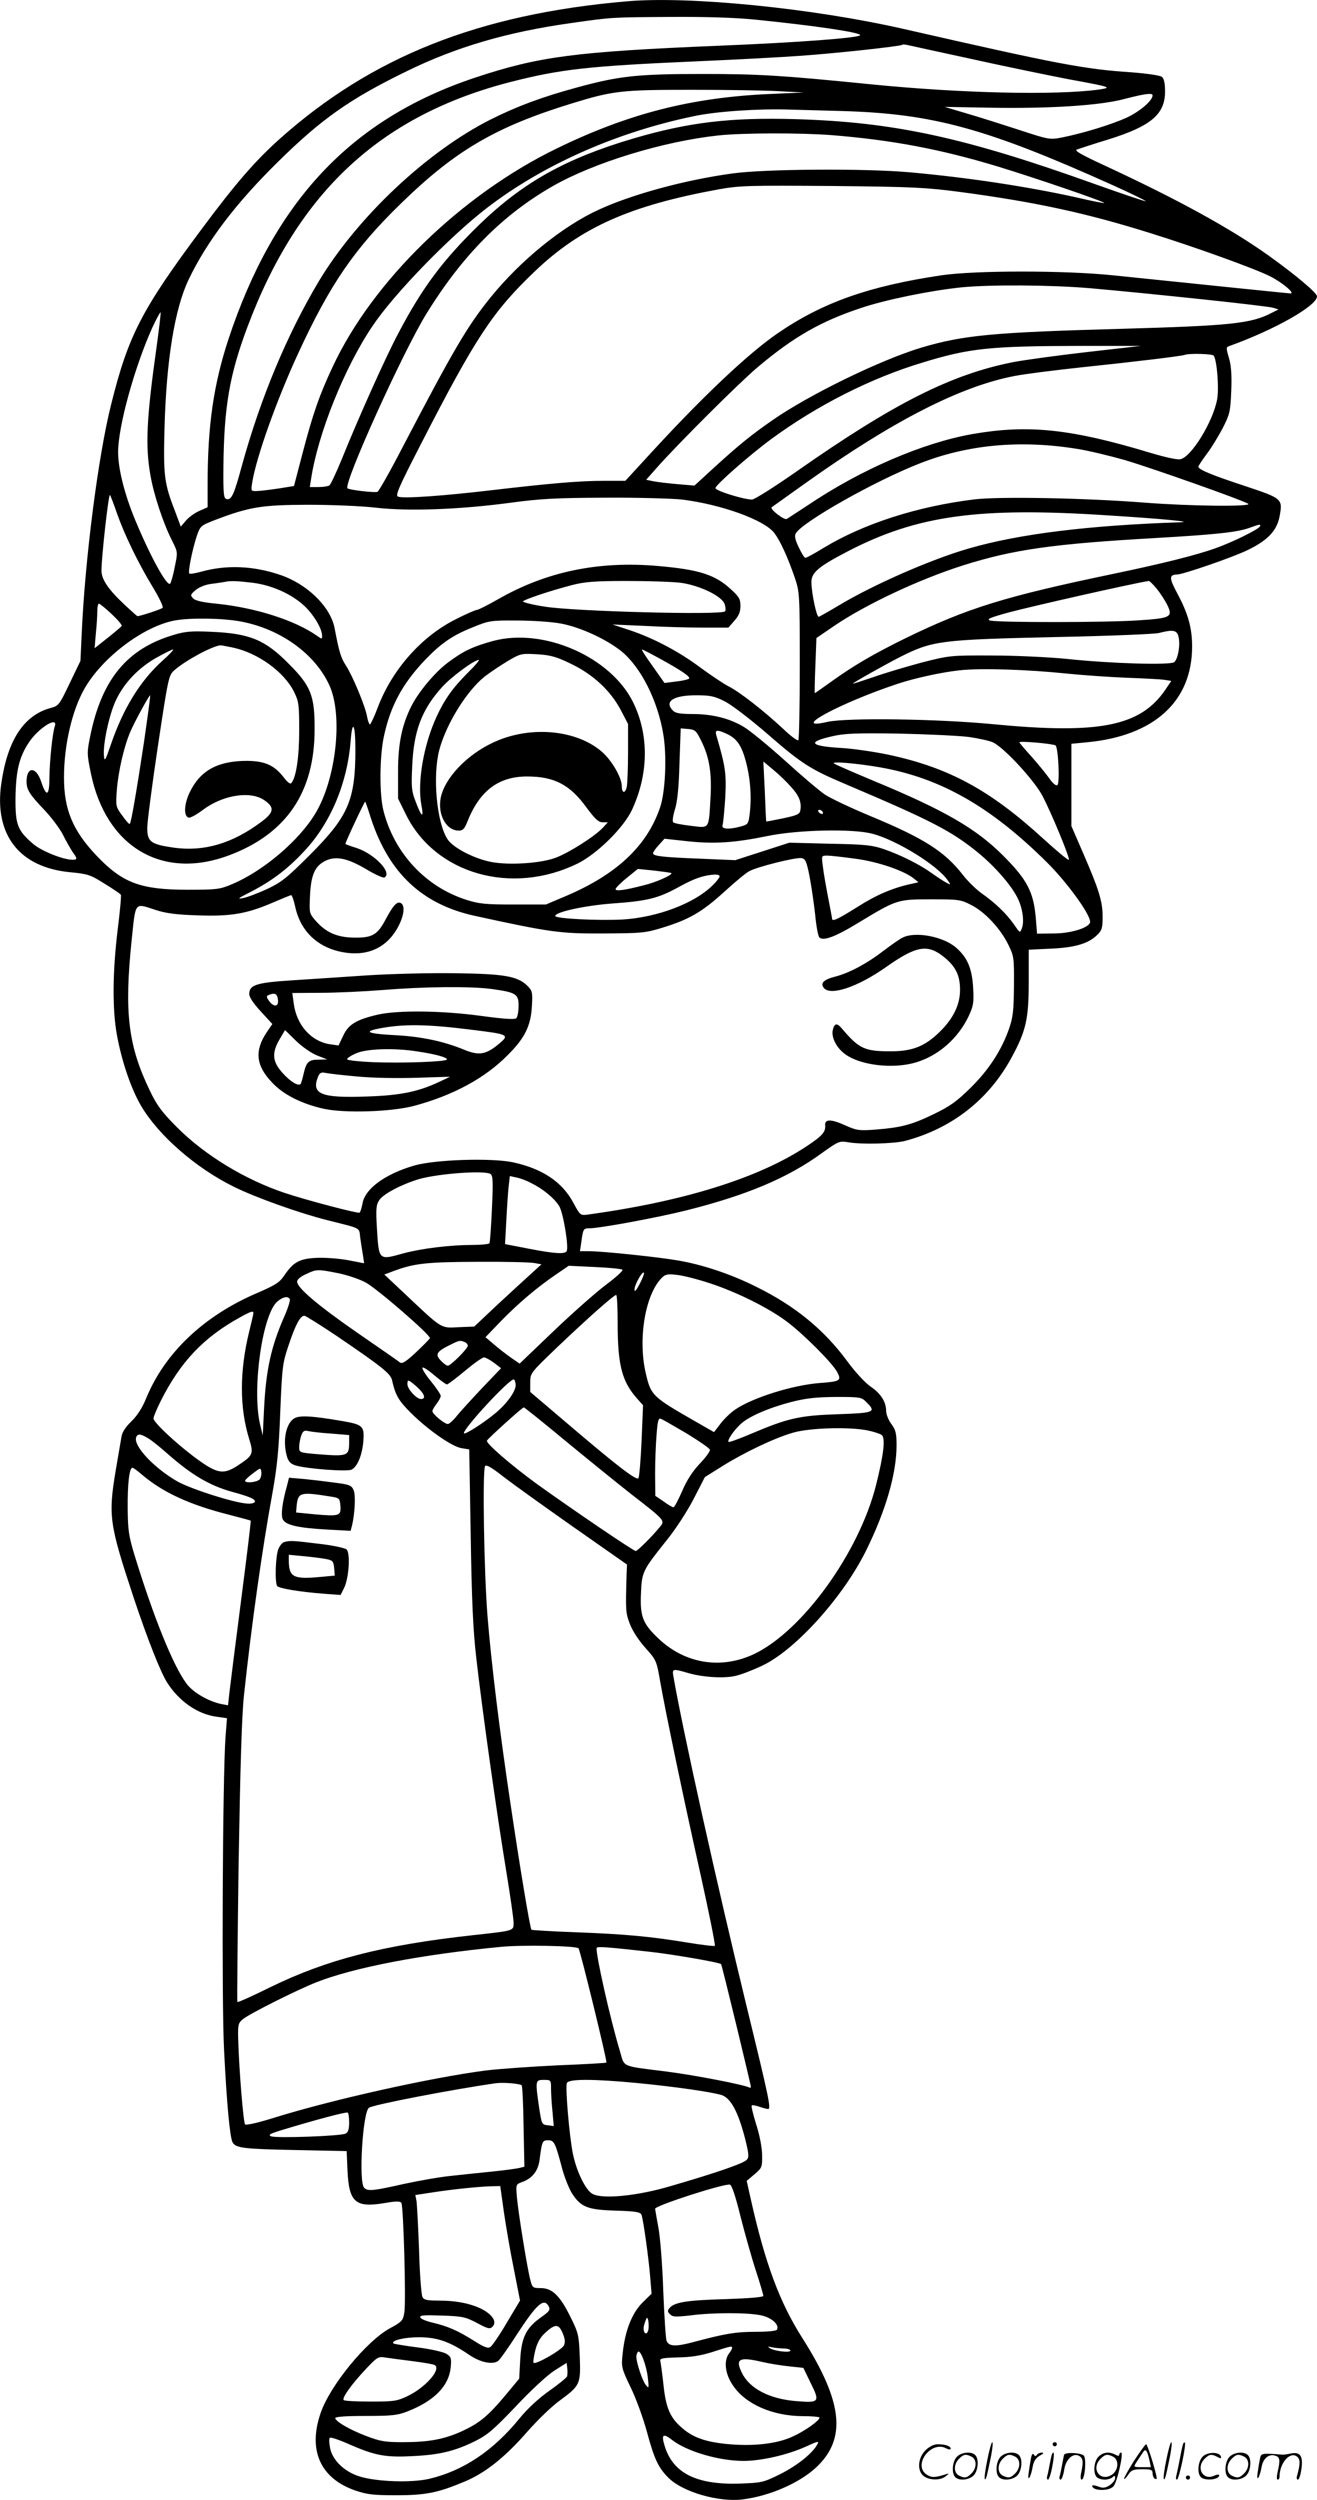 <svg version="1.0" xmlns="http://www.w3.org/2000/svg"
  viewBox="0 0 632.747 1200.642"
 preserveAspectRatio="xMidYMid meet">
<g transform="translate(-0.253,1200.927) scale(0.1,-0.1)"
fill="#000000" stroke="none">
<path d="M3015 12003 c-711 -61 -1227 -266 -1670 -662 -117 -105 -210 -212
-373 -431 -289 -388 -353 -511 -436 -845 -62 -248 -125 -739 -141 -1100 l-6
-130 -52 -108 c-49 -103 -53 -108 -91 -118 -129 -35 -207 -154 -237 -361 -36
-248 86 -405 332 -428 83 -8 96 -12 164 -55 41 -25 76 -49 78 -53 3 -4 -4 -79
-15 -167 -25 -207 -26 -382 -4 -505 23 -127 68 -260 117 -343 84 -142 262
-297 444 -387 105 -52 315 -127 450 -161 167 -42 152 -34 158 -82 3 -23 9 -61
13 -84 l6 -41 -78 15 c-44 8 -111 13 -151 11 -82 -4 -111 -20 -155 -85 -22
-33 -43 -46 -126 -82 -259 -110 -447 -288 -537 -507 -18 -45 -43 -84 -71 -111
-28 -27 -45 -53 -48 -75 -3 -18 -15 -89 -27 -158 -37 -221 -32 -258 86 -615
68 -203 127 -352 160 -406 58 -91 147 -153 239 -165 l49 -7 -7 -91 c-14 -195
-19 -1269 -7 -1501 13 -263 28 -421 41 -445 15 -27 49 -32 306 -37 l242 -5 4
-92 c7 -155 38 -182 182 -157 52 9 71 9 77 0 10 -16 23 -478 14 -527 -6 -38
-12 -44 -67 -74 -113 -60 -290 -276 -335 -408 -62 -179 -1 -314 166 -372 56
-19 86 -23 196 -23 142 0 202 12 328 65 100 41 195 117 301 238 50 57 121 126
158 152 98 72 101 79 96 210 -4 104 -6 114 -46 194 -50 101 -87 136 -142 136
-37 0 -40 2 -49 37 -14 50 -58 321 -65 400 -5 61 -5 61 24 72 49 17 78 53 85
107 11 89 14 94 40 94 30 0 35 -11 66 -127 11 -45 34 -102 49 -127 43 -67 74
-80 212 -84 98 -3 118 -7 123 -21 9 -28 34 -207 41 -294 l7 -84 -45 -44 c-50
-51 -83 -135 -94 -244 -7 -64 -6 -69 39 -163 26 -53 60 -148 77 -210 36 -134
56 -176 106 -225 69 -67 239 -116 354 -102 129 16 272 78 353 153 148 138 130
314 -65 621 -110 173 -179 358 -249 671 l-19 85 38 32 c36 31 37 34 36 95 -1
38 -13 97 -29 146 -14 46 -24 86 -21 89 3 3 19 0 37 -6 18 -6 36 -11 42 -11
15 0 4 53 -99 475 -149 612 -312 1347 -357 1608 -5 31 0 32 65 13 71 -22 176
-29 233 -16 28 6 87 29 133 51 159 77 387 330 497 554 94 191 145 368 145 503
0 57 -4 74 -25 102 -14 19 -25 47 -25 62 0 44 -25 84 -75 118 -25 17 -74 70
-110 119 -113 154 -252 268 -439 360 -119 60 -257 106 -373 126 -97 17 -365
45 -430 45 l-44 0 7 48 c8 59 10 62 39 62 48 0 325 51 465 86 290 73 486 155
651 275 81 58 84 59 128 52 63 -11 220 -7 273 7 225 60 402 199 511 401 69
127 82 185 82 360 l0 157 105 5 c117 5 180 24 222 64 25 24 28 34 28 90 0 74
-18 131 -95 308 l-55 127 0 197 0 198 73 7 c324 30 507 196 507 460 0 89 -19
158 -71 255 -40 74 -40 90 -1 91 28 0 271 84 338 117 96 46 141 93 154 161 16
86 14 87 -166 147 -161 53 -224 79 -224 93 0 4 19 32 41 62 23 30 57 87 77
125 33 65 36 78 40 176 3 77 0 122 -11 159 -14 47 -14 52 1 57 215 77 422 193
422 239 0 16 -99 100 -230 194 -183 131 -438 271 -794 436 -110 51 -143 70
-130 75 11 4 78 26 150 48 206 64 274 121 274 231 0 39 -5 62 -15 70 -9 7 -70
16 -147 22 -228 15 -356 40 -1093 208 -439 100 -1030 159 -1330 133z m616 -88
c279 -28 512 -62 504 -75 -8 -13 -302 -35 -670 -50 -700 -29 -872 -51 -1184
-155 -591 -198 -961 -591 -1181 -1255 -71 -217 -100 -413 -100 -696 l0 -111
-41 -18 c-22 -10 -51 -31 -64 -47 l-24 -28 -29 78 c-51 131 -55 170 -49 398 9
325 49 571 116 711 89 185 226 365 428 564 210 207 345 302 615 434 242 119
489 191 798 234 195 28 190 27 476 29 163 1 305 -3 405 -13z m1039 -189 c162
-36 372 -79 465 -97 207 -38 214 -40 146 -50 -208 -28 -657 -18 -1091 25 -428
43 -539 50 -815 50 -312 0 -400 -10 -601 -65 -169 -46 -287 -90 -415 -154
-305 -154 -639 -468 -825 -777 -152 -255 -279 -558 -369 -884 -38 -141 -50
-166 -73 -162 -15 3 -17 21 -16 159 3 283 29 438 115 667 243 649 639 1017
1266 1178 240 61 369 76 898 99 187 8 408 20 490 26 162 11 486 46 492 53 2 2
12 2 21 0 9 -2 150 -33 312 -68z m-920 -155 l115 -6 -160 -7 c-378 -16 -684
-94 -1030 -263 -458 -223 -883 -637 -1074 -1047 -65 -138 -96 -229 -145 -416
l-41 -157 -75 -12 c-41 -6 -88 -12 -104 -12 -28 -1 -28 0 -22 39 19 122 118
399 222 624 153 331 270 502 496 721 259 252 453 365 813 476 204 63 243 67
585 67 168 0 357 -3 420 -7z m1790 -20 c0 -25 -62 -78 -125 -107 -73 -33 -206
-74 -310 -95 -59 -11 -62 -11 -205 36 -80 26 -193 62 -252 79 l-107 32 217 -4
c283 -5 529 10 647 42 101 26 135 30 135 17z m-1490 -75 c435 -13 690 -82
1303 -358 86 -39 156 -73 154 -75 -2 -2 -109 34 -238 80 -632 227 -971 300
-1444 314 -314 9 -514 -15 -780 -93 -325 -96 -530 -211 -739 -413 -176 -171
-275 -304 -389 -521 -60 -112 -193 -409 -272 -605 -27 -66 -54 -123 -60 -127
-5 -4 -29 -8 -52 -8 l-42 0 6 38 c33 218 160 535 295 735 103 154 368 427 548
566 268 207 623 365 995 442 106 23 311 37 460 32 50 -1 164 -5 255 -7z m-49
-116 c284 -23 516 -66 794 -150 171 -52 518 -170 513 -176 -2 -1 -62 10 -133
27 -235 52 -523 96 -805 121 -216 19 -694 16 -850 -6 -226 -31 -477 -99 -639
-173 -174 -79 -377 -243 -524 -425 -110 -137 -175 -247 -422 -720 -59 -114
-113 -209 -119 -211 -14 -5 -135 9 -144 17 -21 21 268 660 382 843 171 276
363 470 602 607 198 114 535 217 800 245 116 12 391 13 545 1z m624 -274 c351
-47 597 -100 903 -196 222 -69 506 -172 577 -208 56 -28 121 -82 98 -82 -8 0
-290 29 -853 87 -233 24 -661 24 -825 0 -348 -52 -570 -130 -787 -279 -137
-94 -351 -295 -595 -560 l-136 -148 -101 0 c-120 0 -258 -12 -541 -45 -237
-28 -425 -41 -450 -31 -14 5 2 43 108 249 266 518 346 639 549 833 221 211
456 316 884 394 101 18 142 19 544 16 394 -4 453 -7 625 -30z m615 -461 c284
-25 853 -85 880 -94 l25 -8 -34 -17 c-98 -51 -196 -61 -721 -76 -616 -17 -757
-30 -960 -90 -196 -59 -536 -224 -715 -348 -102 -71 -157 -115 -278 -225 l-98
-90 -82 7 c-45 4 -97 10 -116 14 l-34 7 53 60 c104 117 396 408 483 481 172
145 303 220 496 284 119 40 330 83 481 99 139 14 433 12 620 -4z m-4485 -281
c-48 -339 -55 -475 -30 -616 16 -94 62 -233 105 -317 27 -54 27 -54 12 -125
-7 -39 -18 -75 -22 -80 -15 -15 -95 130 -168 306 -51 123 -82 245 -82 326 0
123 79 408 164 597 20 43 38 76 40 74 2 -2 -7 -77 -19 -165z m4475 -25 c-140
-16 -302 -38 -360 -49 -298 -59 -572 -197 -1039 -524 -107 -75 -204 -136 -215
-136 -40 0 -176 42 -176 55 0 15 164 159 270 237 220 161 476 291 725 366 225
69 322 79 755 80 l295 0 -255 -29z m604 -18 c16 -25 26 -160 16 -211 -20 -106
-122 -273 -175 -286 -15 -4 -70 8 -144 30 -384 116 -588 137 -854 91 -240 -42
-538 -170 -796 -344 -48 -31 -91 -60 -98 -64 -12 -8 -83 47 -73 56 3 2 77 55
164 117 417 297 744 465 1006 514 45 9 188 27 318 41 267 28 482 54 497 60 21
8 134 5 139 -4z m-654 -448 c52 -8 155 -33 229 -54 128 -38 556 -189 590 -209
25 -15 -276 -12 -494 5 -292 23 -701 30 -820 16 -277 -34 -534 -117 -727 -234
-42 -26 -81 -47 -86 -47 -5 0 -19 23 -32 51 -18 37 -21 55 -14 67 33 55 377
250 594 335 230 91 485 115 760 70z m-4616 -308 c37 -105 101 -237 171 -353
32 -52 53 -97 49 -102 -7 -7 -108 -40 -121 -40 -2 0 -29 24 -60 53 -80 75
-113 123 -113 166 0 63 34 371 41 363 3 -4 18 -43 33 -87z m2716 65 c190 -24
395 -98 443 -161 29 -39 63 -113 98 -214 23 -69 24 -76 24 -422 0 -193 -3
-355 -7 -359 -4 -4 -38 21 -74 56 -95 88 -209 177 -263 204 -25 13 -84 53
-132 88 -104 78 -226 142 -339 180 l-85 28 160 -7 c88 -5 213 -8 278 -8 l119
0 29 33 c21 24 29 42 29 71 0 33 -7 45 -46 80 -75 70 -153 95 -351 112 -286
25 -536 -27 -768 -160 -49 -28 -95 -51 -101 -51 -7 0 -53 -20 -102 -45 -164
-82 -305 -241 -374 -422 -17 -46 -35 -83 -38 -83 -4 0 -10 17 -14 38 -8 48
-69 195 -101 244 -24 37 -33 64 -55 181 -20 103 -133 213 -264 256 -127 43
-256 48 -375 15 -29 -8 -56 -13 -59 -9 -7 7 14 113 36 180 17 49 19 50 88 77
166 63 222 72 444 73 113 0 260 -6 328 -14 157 -18 401 -9 642 23 147 20 221
24 460 25 157 1 324 -4 370 -9z m2045 -76 c271 -17 411 -31 350 -33 -445 -15
-776 -56 -1018 -126 -184 -53 -463 -176 -627 -275 -47 -28 -89 -52 -94 -53
-10 -2 -34 110 -35 165 -1 47 33 76 178 151 331 171 626 212 1246 171z m730
-54 c-10 -15 -129 -74 -213 -104 -92 -33 -257 -74 -482 -121 -528 -110 -707
-165 -1005 -310 -153 -75 -251 -132 -358 -209 -43 -31 -79 -56 -80 -56 -1 0 0
60 3 132 l5 133 85 58 c153 104 409 224 620 291 241 76 430 103 920 131 295
17 399 28 458 50 46 17 55 18 47 5z m-4836 -270 c91 -12 183 -53 245 -110 45
-42 86 -110 86 -144 0 -17 -1 -17 -22 -2 -105 75 -297 137 -487 156 -63 6
-100 14 -110 25 -15 15 -14 18 11 40 17 14 46 26 75 30 27 3 55 8 63 9 29 7
65 5 139 -4z m2056 0 c91 -13 196 -64 209 -102 5 -15 6 -31 2 -35 -18 -19
-733 0 -868 23 -59 9 -105 21 -103 25 6 9 134 52 235 78 61 16 110 20 265 20
105 0 222 -4 260 -9z m2284 -27 c17 -21 40 -56 51 -78 29 -59 18 -65 -136 -75
-152 -11 -678 -11 -714 -1 -20 6 -2 14 90 39 103 28 598 140 672 151 3 1 20
-16 37 -36z m-5021 -122 c30 -28 52 -54 49 -58 -3 -5 -34 -31 -68 -58 l-62
-49 6 70 c4 38 7 86 7 107 0 20 3 37 8 37 4 0 31 -22 60 -49z m623 -37 c190
-36 355 -155 424 -306 66 -144 33 -449 -67 -615 -78 -131 -252 -278 -400 -340
-58 -25 -74 -27 -213 -27 -227 0 -313 32 -438 163 -115 121 -157 222 -157 376
0 157 39 323 99 428 86 149 281 297 432 326 73 14 231 12 320 -5z m1533 -9
c92 -16 217 -73 292 -132 95 -76 178 -240 204 -405 17 -104 9 -277 -17 -349
-63 -184 -209 -320 -451 -423 l-97 -41 -155 0 c-132 0 -165 3 -225 22 -197 62
-348 224 -400 428 -20 78 -19 254 1 353 31 148 88 255 198 371 78 81 131 118
231 158 76 31 86 33 210 32 72 0 165 -6 209 -14z m2971 -65 c9 -40 -3 -106
-21 -121 -19 -15 -305 -7 -519 16 -82 8 -242 16 -355 16 -203 1 -206 0 -340
-34 -74 -20 -179 -51 -232 -70 -54 -18 -98 -33 -98 -31 0 4 153 90 225 127
160 80 190 84 765 97 245 5 461 14 480 19 69 18 88 14 95 -19z m-2496 -102
c106 -58 153 -90 144 -98 -4 -4 -33 -11 -63 -14 l-55 -7 -57 81 c-32 44 -55
80 -51 80 3 0 40 -19 82 -42z m1961 -74 c80 -8 210 -17 290 -20 80 -3 160 -7
178 -10 l32 -5 -29 -43 c-120 -175 -316 -214 -826 -165 -269 26 -706 32 -798
11 -187 -43 61 91 338 183 84 28 214 56 299 65 100 11 323 4 516 -16z m-1644
-134 c33 -17 123 -86 204 -156 165 -144 207 -170 380 -243 407 -173 503 -222
633 -328 78 -64 157 -154 187 -214 25 -47 35 -115 22 -148 -9 -24 -9 -24 -39
20 -37 52 -90 103 -156 149 -26 19 -66 58 -89 88 -87 112 -188 176 -444 282
-91 38 -189 84 -218 103 -28 19 -115 93 -193 164 -79 71 -167 143 -195 160
-69 42 -153 63 -249 63 -57 0 -82 4 -93 16 -44 44 1 74 110 74 70 0 89 -4 140
-30z m-3220 -118 c-12 -36 -25 -169 -26 -245 0 -92 -14 -99 -40 -21 -24 72
-69 73 -70 1 0 -40 14 -63 85 -137 34 -36 75 -90 90 -120 15 -30 36 -67 46
-82 24 -33 24 -38 0 -38 -45 0 -149 42 -188 75 -77 66 -87 93 -86 223 2 130
18 196 64 265 45 69 141 129 125 79z m1444 -112 c0 -244 -34 -322 -219 -507
-111 -111 -136 -131 -206 -164 -44 -20 -96 -40 -115 -43 -29 -6 -24 -1 30 26
107 55 182 111 263 198 127 134 208 327 224 528 8 110 23 86 23 -38z m1662 40
c39 -77 51 -156 44 -275 -9 -151 -3 -143 -94 -132 -42 5 -81 12 -85 17 -5 4
-1 32 8 61 12 37 19 107 22 222 l6 168 36 -3 c33 -3 39 -8 63 -58z m115 38
c49 -21 73 -50 93 -115 25 -82 34 -174 26 -257 -7 -65 -8 -66 -44 -76 -58 -16
-95 -13 -88 6 3 9 9 69 13 133 6 115 1 149 -43 299 -7 25 2 28 43 10z m1168
-18 c50 -7 104 -19 120 -27 56 -29 198 -183 237 -258 44 -85 130 -293 126
-305 -2 -5 -57 41 -123 101 -257 235 -455 342 -746 404 -68 14 -170 29 -226
32 -152 9 -165 29 -38 57 56 13 118 15 315 12 135 -3 286 -10 335 -16z m419
-41 c13 -12 21 -178 9 -190 -6 -6 -21 6 -40 33 -17 24 -56 71 -87 106 -31 34
-56 64 -56 66 0 8 165 -7 174 -15z m-1271 -199 c38 -41 51 -73 45 -111 -3 -20
-13 -25 -83 -40 -44 -9 -80 -16 -81 -15 -1 0 -4 65 -7 144 l-7 144 49 -41 c27
-22 65 -59 84 -81z m427 94 c292 -51 535 -190 806 -460 94 -94 204 -245 204
-282 0 -27 -90 -56 -175 -56 l-80 -1 -6 75 c-11 126 -41 184 -158 301 -128
128 -281 217 -614 355 -100 42 -189 80 -197 86 -19 12 104 2 220 -18z m-2445
-246 c86 -262 246 -412 497 -467 366 -80 413 -86 618 -85 182 1 201 2 283 27
131 40 192 76 297 171 52 48 107 93 122 101 38 21 222 67 250 63 20 -3 25 -13
40 -88 9 -47 21 -130 27 -184 5 -54 14 -103 20 -109 19 -19 79 4 187 70 185
112 188 113 349 113 132 0 143 -1 193 -27 66 -33 141 -113 179 -191 27 -55 28
-63 27 -197 -1 -117 -4 -150 -23 -205 -36 -104 -97 -198 -185 -285 -66 -65
-99 -89 -176 -126 -107 -52 -157 -65 -281 -75 -80 -6 -91 -4 -147 21 -66 30
-98 30 -95 0 3 -32 -14 -51 -86 -99 -231 -154 -589 -266 -1053 -330 -37 -5
-38 -4 -70 55 -54 102 -149 165 -291 196 -107 22 -376 13 -476 -16 -141 -42
-236 -112 -247 -183 -4 -21 -10 -40 -14 -43 -8 -5 -259 61 -360 95 -191 64
-383 181 -516 314 -74 74 -98 107 -131 176 -105 217 -124 376 -88 723 20 190
12 179 115 146 48 -16 101 -23 201 -26 159 -6 237 7 364 62 44 19 83 35 87 35
3 0 12 -24 18 -52 22 -107 90 -182 192 -213 110 -32 204 -11 267 60 55 63 81
155 47 168 -17 7 -35 -13 -71 -80 -39 -74 -64 -88 -150 -87 -83 1 -135 24
-185 80 -32 37 -32 38 -28 123 5 100 24 142 76 167 50 23 106 11 195 -42 42
-25 81 -43 87 -39 38 23 -47 112 -133 141 -29 9 -54 18 -55 20 -3 2 90 201 95
203 1 1 14 -36 28 -81z m2170 32 c3 -5 2 -10 -4 -10 -5 0 -13 5 -16 10 -3 6
-2 10 4 10 5 0 13 -4 16 -10z m239 -105 c117 -31 312 -151 362 -224 16 -23 16
-23 -7 -11 -13 7 -44 27 -69 45 -58 42 -150 88 -231 116 -55 19 -91 23 -259
26 l-195 5 -130 -42 -130 -42 -165 7 c-179 7 -230 12 -230 26 0 5 12 23 28 40
l27 30 110 -12 c131 -14 229 -7 385 25 144 30 409 36 504 11z m-82 -120 c108
-14 233 -57 281 -95 l22 -18 -30 -7 c-91 -19 -171 -53 -262 -111 -99 -62 -123
-73 -123 -56 0 4 -9 50 -19 102 -10 52 -22 119 -25 148 -7 52 -7 52 21 52 15
0 76 -7 135 -15z m-884 -69 c8 -8 -74 -45 -134 -59 -93 -24 -134 -29 -134 -18
0 5 24 30 54 54 l53 43 79 -8 c42 -5 79 -10 82 -12z m232 -16 c0 -5 -15 -25
-34 -43 -86 -86 -265 -154 -433 -164 -117 -6 -323 4 -323 17 0 19 142 50 275
60 170 12 221 25 322 81 73 40 117 55 171 58 12 0 22 -3 22 -9z m-1101 -1429
c12 -8 13 -37 7 -167 -4 -87 -9 -161 -12 -166 -3 -4 -40 -8 -82 -8 -107 0
-244 -17 -330 -40 -122 -34 -119 -37 -129 127 -5 86 -3 106 11 127 19 31 108
77 191 102 94 27 315 43 344 25z m196 -44 c57 -28 111 -73 134 -110 20 -33 47
-198 36 -217 -9 -15 -59 -12 -182 12 l-114 22 6 111 c3 60 8 134 11 163 l6 53
31 -7 c18 -3 50 -15 72 -27z m16 -384 l33 -6 -56 -51 c-31 -28 -104 -95 -162
-149 l-105 -99 -75 -3 c-87 -5 -78 -10 -257 159 l-100 94 43 16 c101 38 160
44 404 45 133 1 256 -2 275 -6z m422 -32 c4 -5 -32 -37 -80 -73 -48 -36 -161
-136 -251 -222 l-163 -156 -42 29 c-23 16 -60 45 -82 64 l-40 34 75 78 c82 84
171 160 265 224 l60 41 125 -6 c69 -3 129 -9 133 -13z m-1369 -16 c42 -8 103
-28 135 -45 57 -31 315 -255 309 -268 -2 -4 -31 -34 -66 -67 -47 -44 -67 -57
-77 -50 -7 6 -98 69 -201 140 -195 135 -294 219 -294 249 0 10 16 24 43 36 51
24 55 24 151 5z m1452 -52 c-16 -31 -25 -41 -25 -28 -1 22 37 90 45 82 3 -3
-6 -27 -20 -54z m337 3 c126 -41 280 -117 367 -182 79 -58 223 -202 245 -245
21 -40 15 -45 -83 -52 -131 -10 -323 -70 -408 -128 -23 -16 -55 -47 -71 -69
l-30 -39 -89 51 c-206 118 -214 125 -238 228 -40 166 -4 382 76 462 17 17 28
20 74 14 29 -3 100 -21 157 -40z m-443 -189 c0 -202 20 -281 91 -362 l31 -35
-7 -169 c-4 -93 -11 -174 -15 -181 -9 -14 -107 62 -367 284 l-153 130 0 45 c0
46 1 46 131 171 145 138 270 249 282 250 4 0 7 -60 7 -133z m-1575 113 c3 -5
-9 -45 -28 -87 -62 -142 -87 -254 -96 -443 l-6 -125 -13 53 c-40 172 12 535
85 592 28 22 48 25 58 10z m-175 -67 c0 -5 -9 -44 -20 -88 -47 -191 -47 -367
0 -518 22 -71 19 -78 -59 -129 -57 -36 -85 -35 -147 3 -92 58 -254 202 -254
226 0 8 16 46 36 86 94 186 205 303 379 399 52 29 65 33 65 21z m406 -114
c210 -143 253 -177 260 -208 16 -72 31 -98 89 -156 82 -82 199 -164 245 -171
l37 -6 7 -412 c5 -310 11 -455 27 -591 26 -231 99 -753 144 -1024 19 -116 35
-227 35 -245 0 -41 6 -39 -195 -61 -434 -48 -702 -117 -974 -250 -85 -42 -156
-74 -158 -71 -2 2 1 302 6 667 8 465 15 707 26 809 36 336 87 698 136 966 23
128 31 208 38 391 9 218 11 235 40 321 33 99 56 142 76 142 6 0 79 -46 161
-101z m608 -25 c9 -3 16 -11 16 -18 0 -14 -82 -96 -96 -96 -6 0 -21 11 -34 25
-28 29 -20 43 43 74 46 23 49 24 71 15z m142 -100 l34 -26 -89 -93 c-49 -52
-104 -112 -122 -134 -18 -23 -38 -41 -45 -41 -16 0 -74 48 -74 62 0 5 9 21 20
35 11 14 20 31 20 38 0 7 -21 38 -46 69 -25 30 -44 60 -42 66 2 6 27 -10 56
-35 30 -25 57 -45 62 -45 4 0 43 29 86 65 43 36 84 65 92 65 7 0 29 -12 48
-26z m104 -108 c0 -30 -45 -92 -101 -137 -56 -46 -141 -100 -147 -94 -13 13
223 269 240 259 4 -3 8 -15 8 -28z m-475 -7 c37 -33 46 -59 20 -59 -21 0 -65
48 -65 71 0 25 3 24 45 -12z m2160 -74 c49 -48 39 -52 -137 -58 -184 -6 -241
-19 -417 -94 -57 -24 -106 -42 -108 -39 -8 7 24 54 56 84 38 37 135 79 242
107 74 19 120 24 217 25 117 0 124 -1 147 -25z m-1447 -185 c107 -88 251 -205
320 -259 159 -123 160 -125 136 -154 -40 -49 -109 -117 -117 -117 -11 0 -308
202 -475 322 -126 92 -245 195 -240 208 4 10 170 160 177 160 3 0 93 -72 199
-160z m583 35 c59 -36 110 -71 112 -78 3 -6 -19 -37 -48 -67 -35 -37 -63 -80
-85 -132 -19 -43 -37 -78 -42 -78 -4 0 -26 12 -47 28 l-40 27 -1 105 c0 58 3
142 7 188 5 68 9 82 21 77 8 -3 63 -35 123 -70z m871 14 c29 -6 59 -16 67 -22
18 -15 10 -91 -28 -242 -82 -324 -354 -700 -586 -810 -157 -74 -329 -47 -456
72 -78 73 -92 108 -87 218 4 105 8 112 123 256 43 53 99 139 130 199 l54 105
83 52 c107 67 254 137 343 162 81 23 270 28 357 10z m-3457 -38 c17 -10 59
-44 95 -76 114 -100 199 -150 305 -180 88 -24 116 -36 112 -49 -2 -6 -20 -10
-39 -8 -66 5 -265 69 -331 105 -113 64 -216 173 -200 214 7 18 22 16 58 -6z
m2043 -426 l257 -180 -2 -45 c-5 -178 -5 -186 16 -241 13 -34 43 -79 75 -115
52 -58 53 -61 70 -159 28 -158 110 -550 193 -923 42 -188 73 -345 70 -348 -3
-3 -61 4 -129 15 -180 30 -303 41 -539 50 -115 4 -211 10 -213 12 -7 6 -58
316 -100 600 -53 353 -93 680 -111 904 -17 207 -25 701 -12 723 6 8 31 -6 88
-51 44 -34 196 -143 337 -242z m-2070 249 c97 -82 226 -142 412 -189 58 -15
106 -28 107 -29 2 -1 -19 -173 -46 -382 -27 -208 -52 -407 -56 -442 l-7 -63
-32 6 c-62 13 -137 56 -168 99 -64 86 -159 322 -249 616 -28 92 -32 120 -33
225 -1 119 8 195 23 195 4 0 26 -16 49 -36z m562 -20 c-13 -14 -70 -20 -70 -6
1 4 17 20 38 35 36 28 37 28 40 7 2 -11 -2 -28 -8 -36z m1532 -2252 c8 -8 139
-544 134 -549 -2 -2 -106 -8 -232 -13 -126 -6 -283 -17 -349 -25 -260 -34
-729 -138 -1013 -226 -76 -24 -137 -38 -142 -33 -8 9 -29 262 -33 407 -2 73 0
80 23 99 32 26 259 140 353 177 181 71 504 133 887 170 101 10 360 5 372 -7z
m353 -18 c112 -13 324 -50 332 -58 4 -4 143 -578 143 -589 0 -5 -3 -6 -7 -4
-22 13 -258 59 -398 77 -222 28 -201 19 -224 98 -47 155 -116 464 -112 495 1
9 43 6 266 -19z m-485 -656 c0 -24 3 -74 7 -111 l6 -69 -29 4 c-28 3 -29 5
-41 83 -19 132 -19 135 22 135 34 0 35 -1 35 -42z m413 27 c185 -18 358 -43
407 -58 44 -15 79 -81 112 -208 18 -72 20 -90 9 -102 -13 -17 -142 -62 -366
-127 -158 -47 -326 -64 -375 -38 -33 17 -77 106 -95 193 -17 84 -37 318 -29
340 8 20 126 20 337 0z m-554 -11 c3 -3 8 -92 9 -199 l4 -192 -24 -6 c-12 -3
-70 -11 -128 -17 -58 -6 -148 -15 -200 -21 -52 -5 -155 -23 -228 -39 -147 -33
-172 -36 -190 -18 -27 27 -7 362 23 384 20 15 406 89 610 118 35 5 116 -2 124
-10z m-829 -179 c0 -32 -5 -47 -17 -53 -24 -12 -333 -23 -358 -13 -16 7 -5 13
55 31 165 50 305 87 313 83 4 -2 7 -24 7 -48z m1880 -450 c21 -82 54 -200 74
-261 20 -61 36 -116 36 -121 0 -7 -68 -12 -182 -16 -185 -5 -246 -15 -269 -43
-10 -12 -10 -18 3 -30 12 -13 28 -13 99 -5 108 14 274 14 339 0 51 -11 89 -46
75 -69 -3 -6 -47 -10 -103 -10 -97 0 -147 -9 -297 -49 -86 -23 -119 -22 -130
6 -4 10 -11 119 -16 243 -4 124 -15 261 -24 305 -8 44 -15 83 -15 86 0 15 328
121 359 116 9 -1 27 -54 51 -152z m-1137 23 c10 -68 31 -192 48 -275 l30 -153
-64 -107 c-34 -58 -70 -111 -79 -116 -12 -8 -31 0 -80 31 -78 49 -125 69 -197
86 -30 7 -57 18 -59 25 -4 11 18 12 104 9 99 -3 114 -7 169 -36 50 -27 62 -30
73 -18 22 21 5 53 -41 80 -53 30 -128 46 -217 46 -56 0 -71 3 -78 18 -5 9 -13
109 -16 222 -4 113 -10 219 -12 236 l-6 31 79 12 c95 15 222 28 283 30 l46 1
17 -122z m216 -456 c8 -16 3 -24 -34 -50 -74 -52 -97 -97 -103 -204 l-5 -93
-63 -76 c-86 -103 -126 -136 -209 -175 -87 -40 -161 -54 -287 -54 -86 0 -109
4 -177 30 -80 31 -142 67 -148 85 -2 7 47 11 144 11 129 0 155 3 204 22 129
51 198 122 207 211 4 44 2 51 -20 65 -14 9 -75 23 -138 31 -62 8 -115 17 -117
19 -14 14 52 30 122 30 88 0 148 -21 241 -84 53 -37 115 -50 141 -29 9 8 49
64 88 125 97 149 131 179 154 136z m477 -118 c-10 -26 -26 -4 -20 24 4 15 10
32 13 37 8 13 14 -42 7 -61z m-410 -11 c11 -26 13 -42 6 -58 -10 -22 -136 -94
-146 -84 -3 3 1 30 8 59 10 39 24 64 50 87 46 42 63 42 82 -4z m814 -70 c0 -5
-7 -17 -15 -27 -26 -35 -19 -98 18 -152 60 -91 190 -148 335 -149 45 0 82 -3
82 -7 0 -14 -68 -63 -127 -90 -75 -36 -192 -49 -316 -37 -104 10 -164 31 -216
76 -59 50 -79 96 -91 210 -6 54 -13 105 -15 113 -4 12 10 15 83 17 62 1 110 8
167 26 90 29 95 30 95 20z m248 -3 c17 0 32 -5 32 -10 0 -12 -77 -3 -100 12
-11 7 -8 8 10 4 14 -3 40 -6 58 -6z m-653 -140 c6 -52 5 -54 -10 -35 -16 20
-45 106 -45 135 0 9 3 20 8 24 11 12 40 -63 47 -124z m-1130 79 c55 -7 104
-15 108 -20 28 -23 -49 -108 -133 -148 -50 -24 -66 -26 -177 -26 -67 0 -125 3
-129 7 -10 10 36 74 106 149 54 57 60 61 91 56 19 -3 79 -11 134 -18z m1681
-4 c34 -8 92 -17 129 -21 l67 -7 36 -74 c45 -90 40 -95 -68 -86 -131 10 -228
61 -264 138 -32 66 -11 76 100 50z m-939 -69 c-3 -7 -41 -38 -85 -69 -50 -35
-103 -84 -141 -130 -129 -159 -272 -254 -436 -293 -86 -20 -253 -14 -334 11
-72 22 -129 76 -142 134 -5 24 -6 48 -2 52 4 4 46 -10 93 -31 123 -54 174 -64
304 -57 130 6 204 24 301 72 59 29 89 55 195 166 70 75 151 150 185 172 l60
38 3 -26 c2 -15 1 -32 -1 -39z m504 -305 c72 -56 226 -101 344 -101 85 0 212
29 300 69 59 27 64 28 54 10 -23 -43 -96 -101 -177 -142 -83 -41 -89 -42 -198
-46 -207 -6 -320 51 -359 184 -16 52 -6 59 36 26z M837 8960 c-224 -66 -346
-214 -401 -486 -16 -78 -16 -86 3 -178 72 -355 344 -516 666 -394 273 103 409
302 409 603 1 162 -17 209 -123 315 -115 117 -188 147 -376 155 -91 4 -122 2
-178 -15z m285 -61 c120 -26 245 -116 293 -212 23 -47 25 -61 25 -187 0 -128
-15 -228 -39 -253 -5 -4 -20 8 -34 27 -46 60 -91 80 -177 81 -140 0 -224 -45
-275 -149 -29 -59 -31 -119 -5 -124 8 -1 39 16 68 38 95 71 226 92 293 47 52
-35 49 -59 -13 -105 -139 -104 -275 -144 -420 -124 -111 16 -128 28 -128 95 0
28 23 205 51 392 50 332 52 341 79 365 53 47 183 117 222 120 4 0 31 -5 60
-11z m-341 -65 c-106 -96 -188 -230 -247 -404 -25 -73 -29 -80 -32 -53 -6 56
25 201 57 268 39 84 109 157 196 206 38 21 74 39 79 39 5 0 -18 -25 -53 -56z
m-87 -391 c-35 -232 -61 -383 -68 -391 -3 -2 -19 16 -36 40 -31 42 -32 45 -26
124 7 90 35 211 66 282 22 50 89 172 94 172 2 0 -12 -102 -30 -227z M2372
8931 c-99 -27 -146 -50 -219 -105 -62 -47 -138 -138 -173 -206 -46 -91 -65
-180 -65 -315 l0 -131 38 -77 c141 -286 509 -390 825 -235 94 47 221 172 261
258 80 172 82 359 6 515 -107 219 -430 361 -673 296z m372 -109 c107 -51 191
-129 240 -221 l36 -69 0 -135 c0 -74 -3 -148 -6 -166 -7 -34 -24 -33 -24 2 0
41 -47 123 -95 165 -116 102 -326 126 -498 56 -129 -52 -243 -161 -273 -260
-25 -85 17 -174 83 -174 19 0 27 9 39 38 59 152 150 222 289 222 130 0 206
-39 286 -150 41 -55 57 -70 77 -70 l25 0 -24 -26 c-38 -41 -162 -120 -226
-144 -71 -27 -222 -37 -308 -21 -82 15 -185 68 -212 109 -52 79 -73 301 -40
429 32 122 130 282 217 352 23 18 72 51 108 73 66 39 68 39 145 35 65 -4 93
-12 161 -45z m-493 -43 c-74 -74 -113 -129 -152 -214 -62 -136 -92 -313 -72
-422 13 -66 1 -60 -27 15 -20 50 -22 71 -17 172 7 169 46 271 143 379 43 48
155 131 177 131 5 0 -18 -28 -52 -61z M4339 7506 c-15 -7 -57 -37 -94 -65 -78
-60 -163 -105 -229 -122 -56 -14 -74 -32 -55 -55 32 -39 163 5 299 101 145
102 199 112 279 47 55 -45 76 -87 76 -157 0 -76 -37 -147 -112 -215 -65 -59
-123 -80 -222 -80 -126 0 -152 13 -235 111 -22 26 -34 24 -42 -7 -9 -35 16
-86 58 -117 72 -54 228 -73 339 -41 109 32 204 115 255 222 23 49 26 65 22
136 -5 93 -27 146 -82 194 -62 54 -197 79 -257 48z M1770 7325 c-113 -8 -276
-18 -363 -24 -173 -11 -207 -22 -207 -66 0 -15 20 -45 56 -84 l55 -60 -26 -38
c-60 -89 -54 -160 23 -241 55 -60 143 -104 250 -128 101 -22 324 -15 434 14
186 50 339 132 448 242 84 83 113 142 118 237 4 66 2 74 -21 97 -47 47 -111
58 -347 61 -118 2 -307 -3 -420 -10z m597 -66 c115 -16 128 -24 127 -82 0 -26
-5 -52 -11 -58 -7 -7 -58 -4 -168 11 -192 26 -401 28 -498 6 -103 -24 -141
-47 -166 -102 l-22 -46 -42 6 c-90 14 -159 92 -173 194 l-7 52 134 1 c74 0
206 6 294 13 204 17 431 19 532 5z m-1029 -52 c4 -34 -20 -36 -43 -5 -14 21
-14 23 2 30 27 10 38 4 41 -25z m927 -143 c186 -23 188 -24 130 -72 -59 -48
-92 -53 -161 -25 -99 41 -204 63 -324 70 -138 7 -165 17 -89 32 116 23 230 22
444 -5z m-739 -124 l49 -19 -41 -1 c-49 0 -60 -11 -73 -69 -5 -23 -12 -45 -14
-48 -12 -11 -48 10 -86 52 -50 55 -54 96 -15 163 l26 44 52 -51 c31 -30 73
-59 102 -71z m484 19 c87 -13 140 -28 140 -38 0 -11 -214 -19 -360 -13 -66 3
-120 9 -120 14 0 5 19 18 43 28 49 23 188 27 297 9z m-290 -120 c72 -7 193 -9
285 -6 l160 5 -55 -26 c-99 -46 -184 -64 -345 -69 -218 -8 -266 11 -236 91 9
23 15 27 39 22 15 -3 83 -11 152 -17z M1413 5195 c-38 -27 -52 -106 -33 -177
8 -29 18 -39 43 -47 52 -16 248 -31 269 -20 28 15 50 68 56 134 6 76 -1 82
-105 100 -147 25 -206 28 -230 10z m181 -71 l86 -7 0 -33 c0 -69 -5 -71 -163
-58 -76 7 -77 7 -77 35 0 15 5 40 10 54 8 22 15 26 34 21 13 -3 62 -9 110 -12z
M1381 4872 c-22 -78 -29 -136 -21 -157 11 -30 72 -44 215 -52 l112 -6 7 26
c13 55 18 143 8 168 -10 24 -18 28 -89 37 -43 6 -110 14 -150 18 l-72 6 -10
-40z m214 -51 c38 -6 40 -9 43 -44 4 -48 -5 -51 -120 -41 l-93 9 3 35 c7 62
18 65 167 41z M1368 4603 c-9 -2 -21 -17 -28 -33 -14 -35 -18 -166 -5 -179 12
-11 106 -27 222 -36 l82 -6 16 32 c24 46 32 171 12 187 -9 7 -69 20 -134 27
-122 15 -137 16 -165 8z m204 -82 c29 -6 33 -11 36 -43 l3 -36 -75 -7 c-124
-11 -145 0 -146 78 l0 29 74 -7 c41 -4 89 -10 108 -14z M4746 194 c-10 -47
-15 -88 -12 -91 5 -6 9 7 30 110 7 37 10 67 6 67 -4 0 -15 -39 -24 -86z M5060
270 c0 -5 5 -10 10 -10 6 0 10 5 10 10 0 6 -4 10 -10 10 -5 0 -10 -4 -10 -10z
M5606 194 c-10 -47 -15 -88 -12 -91 5 -6 9 7 30 110 7 37 10 67 6 67 -4 0 -15
-39 -24 -86z M5686 269 c-3 -8 -10 -41 -16 -74 -6 -33 -14 -68 -16 -77 -3 -10
-1 -18 3 -18 10 0 46 171 38 178 -2 3 -7 -1 -9 -9z M4449 241 c-38 -38 -41
-101 -7 -125 29 -20 79 -20 104 0 18 14 18 15 1 10 -53 -17 -69 -17 -92 -2
-69 45 21 166 94 126 12 -6 21 -7 21 -1 0 12 -25 21 -62 21 -19 0 -39 -10 -59
-29z M5450 189 c-28 -45 -49 -83 -47 -85 2 -3 12 7 21 21 14 21 24 25 66 25
43 0 50 -3 50 -19 0 -11 5 -23 10 -26 6 -3 10 -3 10 1 0 20 -44 164 -51 164
-4 0 -30 -37 -59 -81z m75 4 l7 -33 -42 0 c-42 0 -42 0 -28 23 8 12 21 32 29
44 15 25 22 18 34 -34z M4600 210 c-22 -22 -27 -79 -8 -98 19 -19 66 -14 88 8
22 22 27 79 8 98 -19 19 -66 14 -88 -8z m71 0 c25 -14 25 -54 -1 -80 -23 -23
-33 -24 -61 -10 -25 14 -25 54 1 80 23 23 33 24 61 10z M4810 210 c-22 -22
-27 -79 -8 -98 19 -19 66 -14 88 8 22 22 27 79 8 98 -19 19 -66 14 -88 -8z
m71 0 c25 -14 25 -54 -1 -80 -23 -23 -33 -24 -61 -10 -25 14 -25 54 1 80 23
23 33 24 61 10z M4956 204 c-3 -16 -8 -47 -11 -69 -8 -51 10 -26 19 27 5 27
15 42 34 53 18 10 22 14 10 15 -9 0 -20 -5 -24 -11 -5 -8 -9 -8 -14 1 -5 8
-10 3 -14 -16z M5057 223 c-2 -4 -7 -26 -11 -48 -4 -22 -9 -48 -12 -57 -3 -10
-1 -18 4 -18 4 0 14 28 20 62 11 58 10 81 -1 61z M5115 220 c-1 -3 -5 -23 -9
-45 -4 -22 -9 -48 -12 -57 -3 -10 -1 -18 4 -18 5 0 13 20 17 45 7 53 44 87 74
68 17 -11 19 -28 8 -80 -4 -18 -3 -33 2 -33 16 0 24 99 11 115 -12 14 -87 18
-95 5z M5280 210 c-22 -22 -27 -79 -8 -98 7 -7 24 -12 38 -12 14 0 31 5 38 12
9 9 12 8 12 -5 0 -9 -12 -24 -26 -34 -21 -13 -32 -15 -55 -6 -16 6 -29 8 -29
3 0 -24 81 -27 102 -2 18 19 50 162 37 162 -5 0 -9 -5 -9 -10 0 -7 -6 -7 -19
0 -30 16 -59 12 -81 -10z m71 0 c29 -16 25 -65 -6 -86 -56 -37 -103 28 -55 76
23 23 33 24 61 10z M5781 211 c-23 -23 -28 -80 -9 -99 19 -19 88 -13 88 9 0 5
-11 4 -24 -2 -54 -25 -89 38 -46 81 23 23 33 24 62 9 16 -9 19 -8 16 3 -8 22
-64 22 -87 -1z M5910 210 c-22 -22 -27 -79 -8 -98 19 -19 66 -14 88 8 22 22
27 79 8 98 -19 19 -66 14 -88 -8z m71 0 c25 -14 25 -54 -1 -80 -23 -23 -33
-24 -61 -10 -25 14 -25 54 1 80 23 23 33 24 61 10z M6056 201 c-3 -14 -8 -44
-11 -66 -8 -51 10 -26 19 27 8 41 35 63 66 53 22 -7 24 -21 11 -77 -5 -22 -5
-38 0 -38 5 0 9 6 9 13 0 68 51 125 85 97 15 -13 15 -35 -1 -92 -3 -10 -1 -18
4 -18 6 0 13 23 17 50 9 63 -5 84 -49 76 -17 -4 -35 -6 -41 -6 -101 8 -104 7
-109 -19z M5700 110 c0 -5 5 -10 10 -10 6 0 10 5 10 10 0 6 -4 10 -10 10 -5 0
-10 -4 -10 -10z"/>
</g>
</svg>
